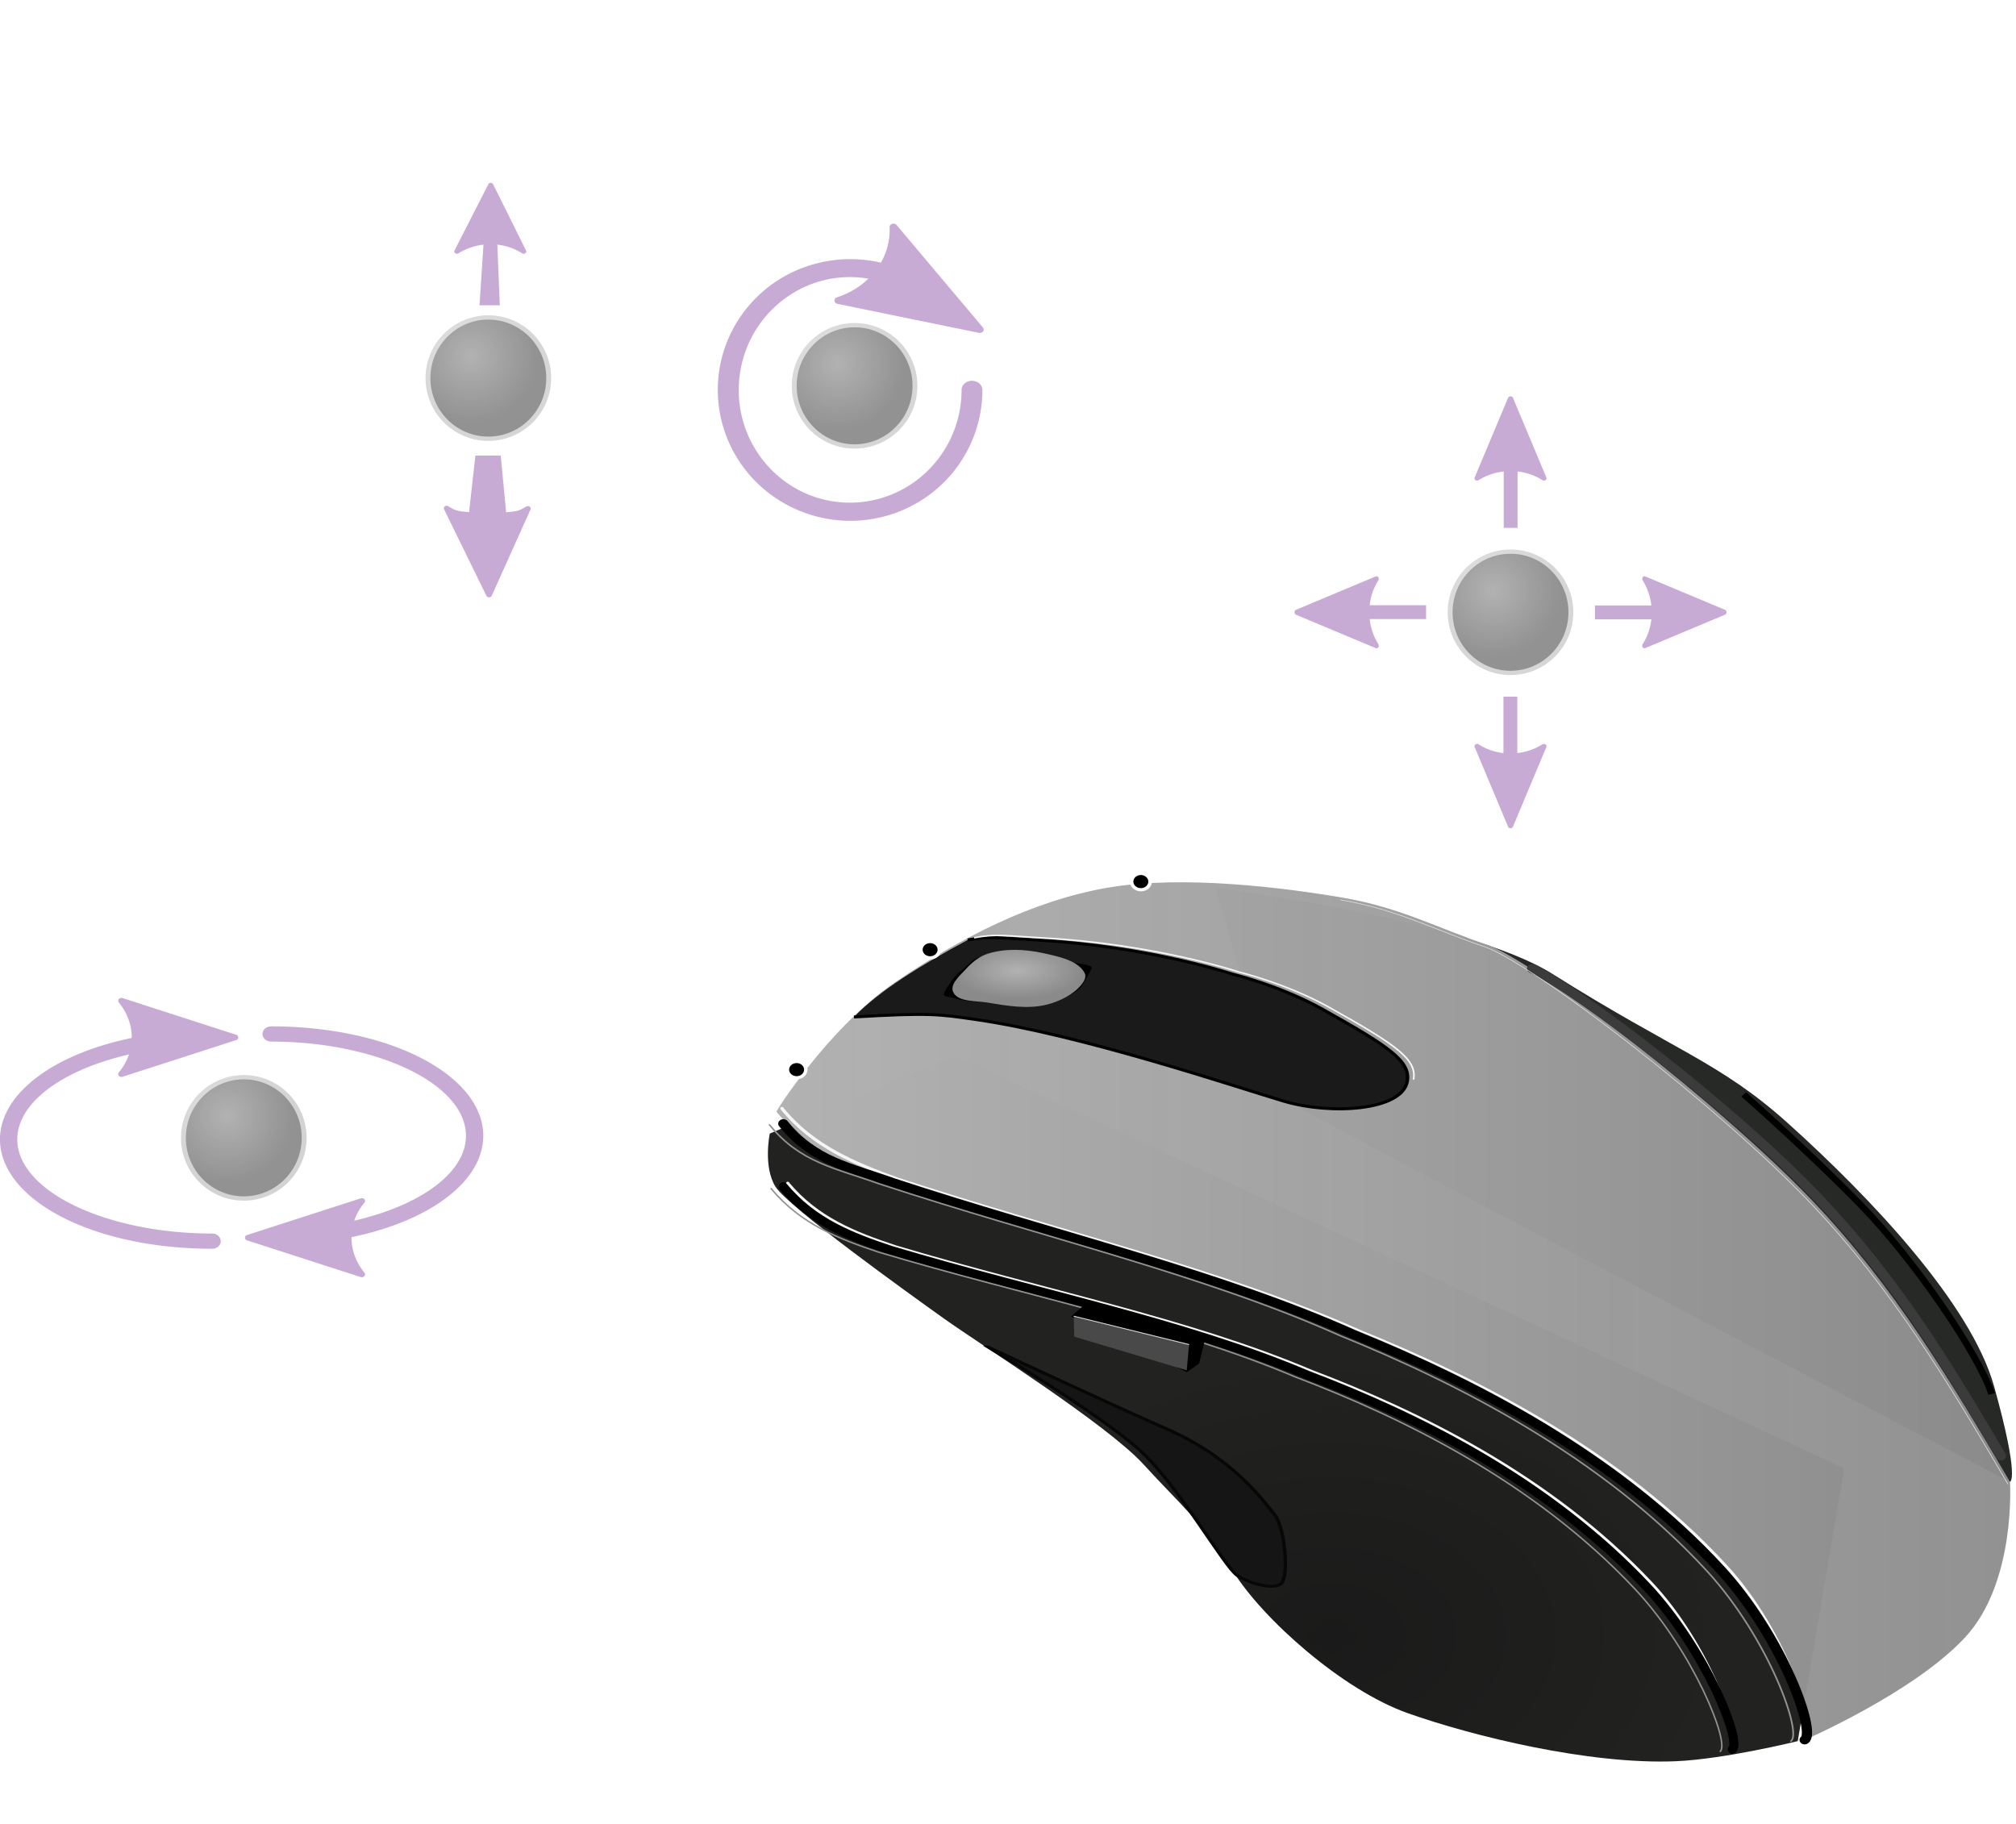<?xml version="1.0" encoding="UTF-8" standalone="no"?>
<!-- Created with Inkscape (http://www.inkscape.org/) -->

<svg
   width="1242.141"
   height="1123.817"
   id="svg2"
   version="1.1"
   inkscape:version="1.1.2 (0a00cf5339, 2022-02-04)"
   sodipodi:docname="controls.svg"
   xmlns:inkscape="http://www.inkscape.org/namespaces/inkscape"
   xmlns:sodipodi="http://sodipodi.sourceforge.net/DTD/sodipodi-0.dtd"
   xmlns:xlink="http://www.w3.org/1999/xlink"
   xmlns="http://www.w3.org/2000/svg"
   xmlns:svg="http://www.w3.org/2000/svg"
   xmlns:rdf="http://www.w3.org/1999/02/22-rdf-syntax-ns#"
   xmlns:cc="http://creativecommons.org/ns#"
   xmlns:dc="http://purl.org/dc/elements/1.1/">
  <defs
     id="defs4">
    <marker
       style="overflow:visible"
       id="marker67433"
       refX="0"
       refY="0"
       orient="auto"
       inkscape:stockid="Arrow1Mstart"
       inkscape:isstock="true">
      <path
         transform="matrix(0.4,0,0,0.4,4,0)"
         style="fill:context-stroke;fill-rule:evenodd;stroke:context-stroke;stroke-width:1pt"
         d="M 0,0 5,-5 -12.5,0 5,5 Z"
         id="path67431" />
    </marker>
    <marker
       style="overflow:visible"
       id="Arrow1Mstart"
       refX="0"
       refY="0"
       orient="auto"
       inkscape:stockid="Arrow1Mstart"
       inkscape:isstock="true">
      <path
         transform="matrix(0.4,0,0,0.4,4,0)"
         style="fill:context-stroke;fill-rule:evenodd;stroke:context-stroke;stroke-width:1pt"
         d="M 0,0 5,-5 -12.5,0 5,5 Z"
         id="path18609" />
    </marker>
    <marker
       style="overflow:visible"
       id="marker67415"
       refX="0"
       refY="0"
       orient="auto"
       inkscape:stockid="Arrow2Mend"
       inkscape:isstock="true">
      <path
         transform="scale(-0.6)"
         d="M 8.719,4.034 -2.207,0.016 8.719,-4.002 c -1.745,2.372 -1.735,5.617 -6e-7,8.035 z"
         style="fill:context-stroke;fill-rule:evenodd;stroke:context-stroke;stroke-width:0.625;stroke-linejoin:round"
         id="path67413" />
    </marker>
    <marker
       style="overflow:visible"
       id="DotS"
       refX="0"
       refY="0"
       orient="auto"
       inkscape:stockid="DotS"
       inkscape:isstock="true">
      <path
         transform="matrix(0.2,0,0,0.2,1.48,0.2)"
         style="fill:context-stroke;fill-rule:evenodd;stroke:context-stroke;stroke-width:1pt"
         d="m -2.5,-1 c 0,2.76 -2.24,5 -5,5 -2.76,0 -5,-2.24 -5,-5 0,-2.76 2.24,-5 5,-5 2.76,0 5,2.24 5,5 z"
         id="path18670" />
    </marker>
    <marker
       style="overflow:visible"
       id="Arrow2Send"
       refX="0"
       refY="0"
       orient="auto"
       inkscape:stockid="Arrow2Send"
       inkscape:isstock="true">
      <path
         transform="matrix(-0.3,0,0,-0.3,0.69,0)"
         d="M 8.719,4.034 -2.207,0.016 8.719,-4.002 c -1.745,2.372 -1.735,5.617 -6e-7,8.035 z"
         style="fill:context-stroke;fill-rule:evenodd;stroke:context-stroke;stroke-width:0.625;stroke-linejoin:round"
         id="path18636" />
    </marker>
    <marker
       style="overflow:visible"
       id="Arrow2Mend"
       refX="0"
       refY="0"
       orient="auto"
       inkscape:stockid="Arrow2Mend"
       inkscape:isstock="true">
      <path
         transform="scale(-0.6)"
         d="M 8.719,4.034 -2.207,0.016 8.719,-4.002 c -1.745,2.372 -1.735,5.617 -6e-7,8.035 z"
         style="fill:context-stroke;fill-rule:evenodd;stroke:context-stroke;stroke-width:0.625;stroke-linejoin:round"
         id="path18630" />
    </marker>
    <marker
       style="overflow:visible"
       id="Arrow1Mend"
       refX="0"
       refY="0"
       orient="auto"
       inkscape:stockid="Arrow1Mend"
       inkscape:isstock="true">
      <path
         transform="matrix(-0.4,0,0,-0.4,-4,0)"
         style="fill:context-stroke;fill-rule:evenodd;stroke:context-stroke;stroke-width:1pt"
         d="M 0,0 5,-5 -12.5,0 5,5 Z"
         id="path18612" />
    </marker>
    <radialGradient
       r="19.488"
       id="radialGradient4186"
       gradientUnits="userSpaceOnUse"
       gradientTransform="matrix(1,0,0,0.49,0,44.312)"
       cy="81.509"
       cx="581.134">
      <stop
         id="stop3039"
         stop-color="#b1b2b1"
         offset="0" />
      <stop
         id="stop3041"
         stop-opacity=".969"
         stop-color="#8d8e8d"
         offset="1" />
    </radialGradient>
    <radialGradient
       r="181.409"
       id="radialGradient4184"
       gradientUnits="userSpaceOnUse"
       gradientTransform="matrix(1.499,0.019,-0.017,1.296,-162.85,-72.842)"
       cy="212.4"
       cx="333.46">
      <stop
         id="stop3028"
         stop-color="#346bfb"
         offset="0" />
      <stop
         id="stop3030"
         stop-color="#2d54cc"
         offset=".18" />
      <stop
         id="stop3032"
         stop-color="#233fa2"
         offset=".397" />
      <stop
         id="stop3034"
         stop-color="#1e2156"
         offset=".8" />
      <stop
         id="stop3036"
         stop-color="#323642"
         offset="1" />
    </radialGradient>
    <radialGradient
       r="157.834"
       id="radialGradient4182"
       gradientUnits="userSpaceOnUse"
       gradientTransform="matrix(0.737,3.1217545e-4,-2.5192717e-4,0.595,57.679,109.482)"
       cy="333.368"
       cx="218.845">
      <stop
         id="stop3023"
         stop-color="#1a1a1a"
         offset="0" />
      <stop
         id="stop3025"
         stop-color="#222220"
         offset="1" />
    </radialGradient>
    <linearGradient
       y2="100.357"
       y1="85.186"
       x2="77.54"
       x1="90.526"
       id="linearGradient4180"
       gradientUnits="userSpaceOnUse">
      <stop
         id="stop3018"
         offset="0" />
      <stop
         id="stop3020"
         stop-color="#464646"
         offset="1" />
    </linearGradient>
    <filter
       id="filter4060"
       color-interpolation-filters="sRGB"
       x="0"
       y="0"
       width="1"
       height="1" />
    <filter
       id="filter4112"
       color-interpolation-filters="sRGB"
       x="-0.098"
       y="-0.043"
       width="1.196"
       height="1.087">
      <feGaussianBlur
         id="feGaussianBlur3014"
         stdDeviation="1.758" />
    </filter>
    <filter
       id="filter4034"
       color-interpolation-filters="sRGB"
       x="-0.016"
       y="-0.047"
       width="1.034"
       height="1.09">
      <feGaussianBlur
         id="feGaussianBlur3011"
         stdDeviation=".838" />
    </filter>
    <filter
       id="filter4030"
       color-interpolation-filters="sRGB"
       x="-0.004"
       y="-0.02"
       width="1.011"
       height="1.04">
      <feGaussianBlur
         id="feGaussianBlur3008"
         stdDeviation=".275" />
    </filter>
    <filter
       id="filter3983"
       color-interpolation-filters="sRGB"
       x="-0.012"
       y="-0.013"
       width="1.025"
       height="1.025">
      <feGaussianBlur
         id="feGaussianBlur3005"
         stdDeviation=".978" />
    </filter>
    <filter
       id="filter3966"
       color-interpolation-filters="sRGB"
       x="-0.048"
       y="-0.035"
       width="1.1"
       height="1.066">
      <feGaussianBlur
         id="feGaussianBlur3002"
         stdDeviation="1.162" />
    </filter>
    <filter
       id="filter3954"
       color-interpolation-filters="sRGB"
       x="-0.017"
       y="-0.07"
       width="1.033"
       height="1.14">
      <feGaussianBlur
         id="feGaussianBlur2999"
         stdDeviation=".217" />
    </filter>
    <filter
       id="filter3898"
       color-interpolation-filters="sRGB"
       x="-0.01"
       y="-0.015"
       width="1.02"
       height="1.029">
      <feGaussianBlur
         id="feGaussianBlur2996"
         stdDeviation=".64" />
    </filter>
    <filter
       id="filter3865"
       color-interpolation-filters="sRGB"
       x="-0.022"
       y="-0.031"
       width="1.044"
       height="1.063">
      <feGaussianBlur
         id="feGaussianBlur2993"
         stdDeviation="2.561" />
    </filter>
    <clipPath
       id="clipPath4116">
      <path
         id="path2990"
         d="m 108.325,-72.388 c -10.053,14.951 -10.974,33.732 -6.219,50.5 2.693,9.498 11.341,20.587 19.312,30.062 7.971,9.475 15.375,16.938 15.375,16.938 l 5.656,-5.656 c 0,0 -7.173,-7.246 -14.906,-16.438 -7.733,-9.192 -15.939,-20.709 -17.75,-27.094 -4.253,-14.997 -3.249,-31.297 5.188,-43.844 z"
         inkscape:connector-curvature="0" />
    </clipPath>
    <linearGradient
       inkscape:collect="always"
       xlink:href="#radialGradient4186"
       id="linearGradient3945"
       x1="55.933"
       y1="199.402"
       x2="417.752"
       y2="199.402"
       gradientUnits="userSpaceOnUse" />
    <radialGradient
       inkscape:collect="always"
       xlink:href="#radialGradient4186"
       id="radialGradient5411"
       gradientUnits="userSpaceOnUse"
       gradientTransform="matrix(1,0,0,0.49,0,44.312)"
       cx="581.134"
       cy="81.509"
       r="19.488" />
    <marker
       style="overflow:visible"
       id="DotS-9"
       refX="0"
       refY="0"
       orient="auto"
       inkscape:stockid="DotS"
       inkscape:isstock="true">
      <path
         transform="matrix(0.2,0,0,0.2,1.48,0.2)"
         style="fill:context-stroke;fill-rule:evenodd;stroke:context-stroke;stroke-width:1pt"
         d="m -2.5,-1 c 0,2.76 -2.24,5 -5,5 -2.76,0 -5,-2.24 -5,-5 0,-2.76 2.24,-5 5,-5 2.76,0 5,2.24 5,5 z"
         id="path18670-1" />
    </marker>
    <marker
       style="overflow:visible"
       id="DotS-9-7"
       refX="0"
       refY="0"
       orient="auto"
       inkscape:stockid="DotS"
       inkscape:isstock="true">
      <path
         transform="matrix(0.2,0,0,0.2,1.48,0.2)"
         style="fill:context-stroke;fill-rule:evenodd;stroke:context-stroke;stroke-width:1pt"
         d="m -2.5,-1 c 0,2.76 -2.24,5 -5,5 -2.76,0 -5,-2.24 -5,-5 0,-2.76 2.24,-5 5,-5 2.76,0 5,2.24 5,5 z"
         id="path18670-1-0" />
    </marker>
    <marker
       style="overflow:visible"
       id="marker67415-0"
       refX="0"
       refY="0"
       orient="auto"
       inkscape:stockid="Arrow2Mend"
       inkscape:isstock="true">
      <path
         transform="scale(-0.6)"
         d="M 8.719,4.034 -2.207,0.016 8.719,-4.002 c -1.745,2.372 -1.735,5.617 -6e-7,8.035 z"
         style="fill:context-stroke;fill-rule:evenodd;stroke:context-stroke;stroke-width:0.625;stroke-linejoin:round"
         id="path67413-6" />
    </marker>
    <radialGradient
       inkscape:collect="always"
       xlink:href="#radialGradient4186"
       id="radialGradient70011"
       cx="-369.932"
       cy="-74.584"
       fx="-369.932"
       fy="-74.584"
       r="35.209"
       gradientTransform="matrix(0.564,0,0,0.637,103.312,181.712)"
       gradientUnits="userSpaceOnUse" />
    <marker
       style="overflow:visible"
       id="marker67415-6"
       refX="0"
       refY="0"
       orient="auto"
       inkscape:stockid="Arrow2Mend"
       inkscape:isstock="true">
      <path
         transform="scale(-0.6)"
         d="M 8.719,4.034 -2.207,0.016 8.719,-4.002 c -1.745,2.372 -1.735,5.617 -6e-7,8.035 z"
         style="fill:context-stroke;fill-rule:evenodd;stroke:context-stroke;stroke-width:0.625;stroke-linejoin:round"
         id="path67413-1" />
    </marker>
    <marker
       style="overflow:visible"
       id="marker67415-0-8"
       refX="0"
       refY="0"
       orient="auto"
       inkscape:stockid="Arrow2Mend"
       inkscape:isstock="true">
      <path
         transform="scale(-0.6)"
         d="M 8.719,4.034 -2.207,0.016 8.719,-4.002 c -1.745,2.372 -1.735,5.617 -6e-7,8.035 z"
         style="fill:context-stroke;fill-rule:evenodd;stroke:context-stroke;stroke-width:0.625;stroke-linejoin:round"
         id="path67413-6-7" />
    </marker>
    <radialGradient
       inkscape:collect="always"
       xlink:href="#radialGradient4186-2"
       id="radialGradient70011-9"
       cx="-369.932"
       cy="-74.584"
       fx="-369.932"
       fy="-74.584"
       r="35.209"
       gradientTransform="matrix(0.564,0,0,0.637,474.791,5.994)"
       gradientUnits="userSpaceOnUse" />
    <radialGradient
       r="19.488"
       id="radialGradient4186-2"
       gradientUnits="userSpaceOnUse"
       gradientTransform="matrix(1,0,0,0.49,0,44.312)"
       cy="81.509"
       cx="581.134">
      <stop
         id="stop3039-0"
         stop-color="#b1b2b1"
         offset="0" />
      <stop
         id="stop3041-2"
         stop-opacity=".969"
         stop-color="#8d8e8d"
         offset="1" />
    </radialGradient>
    <marker
       style="overflow:visible"
       id="marker67415-2"
       refX="0"
       refY="0"
       orient="auto"
       inkscape:stockid="Arrow2Mend"
       inkscape:isstock="true">
      <path
         transform="scale(-0.6)"
         d="M 8.719,4.034 -2.207,0.016 8.719,-4.002 c -1.745,2.372 -1.735,5.617 -6e-7,8.035 z"
         style="fill:context-stroke;fill-rule:evenodd;stroke:context-stroke;stroke-width:0.625;stroke-linejoin:round"
         id="path67413-8" />
    </marker>
    <marker
       style="overflow:visible"
       id="marker67415-7"
       refX="0"
       refY="0"
       orient="auto"
       inkscape:stockid="Arrow2Mend"
       inkscape:isstock="true">
      <path
         transform="scale(-0.6)"
         d="M 8.719,4.034 -2.207,0.016 8.719,-4.002 c -1.745,2.372 -1.735,5.617 -6e-7,8.035 z"
         style="fill:context-stroke;fill-rule:evenodd;stroke:context-stroke;stroke-width:0.625;stroke-linejoin:round"
         id="path67413-3" />
    </marker>
    <marker
       style="overflow:visible"
       id="marker67415-1"
       refX="0"
       refY="0"
       orient="auto"
       inkscape:stockid="Arrow2Mend"
       inkscape:isstock="true">
      <path
         transform="scale(-0.6)"
         d="M 8.719,4.034 -2.207,0.016 8.719,-4.002 c -1.745,2.372 -1.735,5.617 -6e-7,8.035 z"
         style="fill:context-stroke;fill-rule:evenodd;stroke:context-stroke;stroke-width:0.625;stroke-linejoin:round"
         id="path67413-2" />
    </marker>
    <marker
       style="overflow:visible"
       id="marker67415-7-9"
       refX="0"
       refY="0"
       orient="auto"
       inkscape:stockid="Arrow2Mend"
       inkscape:isstock="true">
      <path
         transform="scale(-0.6)"
         d="M 8.719,4.034 -2.207,0.016 8.719,-4.002 c -1.745,2.372 -1.735,5.617 -6e-7,8.035 z"
         style="fill:context-stroke;fill-rule:evenodd;stroke:context-stroke;stroke-width:0.625;stroke-linejoin:round"
         id="path67413-3-3" />
    </marker>
    <radialGradient
       r="19.488"
       id="radialGradient4186-2-8"
       gradientUnits="userSpaceOnUse"
       gradientTransform="matrix(1,0,0,0.49,0,44.312)"
       cy="81.509"
       cx="581.134">
      <stop
         id="stop3039-0-4"
         stop-color="#b1b2b1"
         offset="0" />
      <stop
         id="stop3041-2-5"
         stop-opacity=".969"
         stop-color="#8d8e8d"
         offset="1" />
    </radialGradient>
    <marker
       style="overflow:visible"
       id="marker67415-03"
       refX="0"
       refY="0"
       orient="auto"
       inkscape:stockid="Arrow2Mend"
       inkscape:isstock="true">
      <path
         transform="scale(-0.6)"
         d="M 8.719,4.034 -2.207,0.016 8.719,-4.002 c -1.745,2.372 -1.735,5.617 -6e-7,8.035 z"
         style="fill:context-stroke;fill-rule:evenodd;stroke:context-stroke;stroke-width:0.625;stroke-linejoin:round"
         id="path67413-61" />
    </marker>
    <marker
       style="overflow:visible"
       id="marker67415-7-0"
       refX="0"
       refY="0"
       orient="auto"
       inkscape:stockid="Arrow2Mend"
       inkscape:isstock="true">
      <path
         transform="scale(-0.6)"
         d="M 8.719,4.034 -2.207,0.016 8.719,-4.002 c -1.745,2.372 -1.735,5.617 -6e-7,8.035 z"
         style="fill:context-stroke;fill-rule:evenodd;stroke:context-stroke;stroke-width:0.625;stroke-linejoin:round"
         id="path67413-3-6" />
    </marker>
    <marker
       style="overflow:visible"
       id="marker67415-1-3"
       refX="0"
       refY="0"
       orient="auto"
       inkscape:stockid="Arrow2Mend"
       inkscape:isstock="true">
      <path
         transform="scale(-0.6)"
         d="M 8.719,4.034 -2.207,0.016 8.719,-4.002 c -1.745,2.372 -1.735,5.617 -6e-7,8.035 z"
         style="fill:context-stroke;fill-rule:evenodd;stroke:context-stroke;stroke-width:0.625;stroke-linejoin:round"
         id="path67413-2-2" />
    </marker>
    <marker
       style="overflow:visible"
       id="marker67415-7-9-0"
       refX="0"
       refY="0"
       orient="auto"
       inkscape:stockid="Arrow2Mend"
       inkscape:isstock="true">
      <path
         transform="scale(-0.6)"
         d="M 8.719,4.034 -2.207,0.016 8.719,-4.002 c -1.745,2.372 -1.735,5.617 -6e-7,8.035 z"
         style="fill:context-stroke;fill-rule:evenodd;stroke:context-stroke;stroke-width:0.625;stroke-linejoin:round"
         id="path67413-3-3-6" />
    </marker>
    <radialGradient
       inkscape:collect="always"
       xlink:href="#radialGradient4186-2-5"
       id="radialGradient70011-9-74"
       cx="-369.932"
       cy="-74.584"
       fx="-369.932"
       fy="-74.584"
       r="35.209"
       gradientTransform="matrix(0.564,0,0,0.637,175.026,-72.294)"
       gradientUnits="userSpaceOnUse" />
    <radialGradient
       r="19.488"
       id="radialGradient4186-2-5"
       gradientUnits="userSpaceOnUse"
       gradientTransform="matrix(1,0,0,0.49,0,44.312)"
       cy="81.509"
       cx="581.134">
      <stop
         id="stop3039-0-2"
         stop-color="#b1b2b1"
         offset="0" />
      <stop
         id="stop3041-2-54"
         stop-opacity=".969"
         stop-color="#8d8e8d"
         offset="1" />
    </radialGradient>
    <radialGradient
       inkscape:collect="always"
       xlink:href="#radialGradient4186-2-5-4"
       id="radialGradient70011-9-74-4"
       cx="-369.932"
       cy="-74.584"
       fx="-369.932"
       fy="-74.584"
       r="35.209"
       gradientTransform="matrix(0.564,0,0,0.637,282.437,-69.719)"
       gradientUnits="userSpaceOnUse" />
    <radialGradient
       r="19.488"
       id="radialGradient4186-2-5-4"
       gradientUnits="userSpaceOnUse"
       gradientTransform="matrix(1,0,0,0.49,0,44.312)"
       cy="81.509"
       cx="581.134">
      <stop
         id="stop3039-0-2-3"
         stop-color="#b1b2b1"
         offset="0" />
      <stop
         id="stop3041-2-54-0"
         stop-opacity=".969"
         stop-color="#8d8e8d"
         offset="1" />
    </radialGradient>
  </defs>
  <sodipodi:namedview
     id="base"
     pagecolor="#000000"
     bordercolor="#666666"
     borderopacity="1.0"
     inkscape:pageopacity="0"
     inkscape:pageshadow="2"
     inkscape:zoom="0.49497475"
     inkscape:cx="208.09142"
     inkscape:cy="803.07127"
     inkscape:document-units="px"
     inkscape:current-layer="g3043"
     showgrid="false"
     fit-margin-top="0"
     fit-margin-left="0"
     fit-margin-right="0"
     fit-margin-bottom="0"
     inkscape:window-width="2490"
     inkscape:window-height="1376"
     inkscape:window-x="70"
     inkscape:window-y="27"
     inkscape:window-maximized="1"
     inkscape:pagecheckerboard="false"
     showguides="true"
     inkscape:guide-bbox="true" />
  <g
     inkscape:label="Layer 1"
     inkscape:groupmode="layer"
     id="layer1"
     transform="translate(471.379,269.396)">
    <g
       id="g3043"
       transform="matrix(2.101,0,0,1.843,-110.484,170.953)">
      <path
         id="path3053"
         d="m 108.281,113.904 -54.308,26.148 c 0,0 -2.011,11.063 1.676,17.767 3.688,6.705 38.887,35.535 49.615,44.251 10.727,8.716 47.603,35.2 58.331,48.609 10.728,13.409 17.432,19.444 26.148,35.535 8.716,16.091 32.183,39.893 51.291,47.603 19.108,7.71 53.126,17.236 78.445,16.091 14.416,-0.652 35.954,-6.736 35.954,-6.736 l 13.661,-91.153 z"
         inkscape:connector-curvature="0"
         style="fill:url(#radialGradient4182)" />
      <path
         id="path3055"
         d="m 184.714,57.908 c 0.33,0.011 73.423,10.544 98.894,28.842 35.569,25.551 48.971,29.412 68.723,49.615 24.941,25.51 53.999,60.907 60.677,88.167 7.684,31.365 4.667,31.953 4.667,31.953 0,0 -215.865,-128.501 -215.865,-129.842 0,-1.341 -17.265,-68.902 -17.265,-68.902"
         inkscape:connector-curvature="0"
         style="fill:#272926" />
      <path
         id="path3057"
         d="m 55.943,132.746 c -0.452,0.283 15.267,-28.071 34.609,-43.142 19.342,-15.072 40.581,-27.464 62.58,-31.764 22,-4.301 51.677,0.011 68.744,3.319 17.066,3.308 28.456,10.448 42.194,15.645 13.738,5.197 68.279,52.923 95.767,85.811 23.57,28.2 40.141,59.417 57.839,93.87 0,0 1.896,33.661 -13.275,52.15 -15.171,18.49 -46.935,34.135 -46.935,34.135 3.468,-2.534 -6.547,-34.424 -24.653,-56.891 C 301.782,247.372 259.494,223.051 225.194,207.179 185.453,186.927 137.923,174.387 90.078,156.451 77.359,151.229 64.933,145.424 55.943,132.746 Z"
         inkscape:connector-curvature="0"
         style="fill:url(#linearGradient3945);fill-opacity:1" />
      <g
         id="g3059"
         transform="translate(-330.496,-227.88)">
        <path
           id="path3061"
           d="m 608.021,312.808 c 13.738,7.376 59.543,47.375 83.698,76.424 21.711,26.109 36.118,52.042 53.817,86.495"
           inkscape:connector-curvature="0"
           style="fill:none;stroke:#3b3b3b;stroke-width:3;stroke-linecap:round;stroke-linejoin:round" />
        <path
           id="path3063"
           d="m 551.758,289.777 c 17.066,3.308 28.456,10.448 42.194,15.645 13.738,5.197 68.279,52.923 95.767,85.811 23.57,28.2 40.141,59.417 57.839,93.87"
           inkscape:connector-curvature="0"
           style="fill:none;stroke:#e3e3e3;stroke-width:0.2;filter:url(#filter3983)" />
      </g>
      <g
         id="g3065"
         transform="translate(-450.364,1.87)">
        <path
           id="path3067"
           d="m 562.395,73.451 c 6.305,-1.433 9.82,-0.607 20.266,0.034 32.706,2.006 57.365,11.378 57.365,11.378 0,0 14.012,3.855 26.549,11.852 19.536,12.462 25.837,17.412 24.677,24.15 -1.654,9.61 -22.216,11.209 -36.223,6.47 -13.636,-4.614 -59.324,-22.222 -90.384,-27.301 -10.675,-1.746 -13.227,-2.326 -35.619,-0.833 7.483,-8.843 19.667,-17.351 33.369,-25.75 z"
           inkscape:connector-curvature="0"
           style="fill:#1a1a1a" />
        <path
           id="path3069"
           d="m 562.395,73.451 c 6.305,-1.433 9.82,-0.607 20.266,0.034 32.706,2.006 57.365,11.378 57.365,11.378 0,0 14.012,3.855 26.549,11.852 19.536,12.462 25.837,17.412 24.677,24.15 -1.654,9.61 -22.216,11.209 -36.223,6.47 -13.636,-4.614 -59.324,-22.222 -90.384,-27.301 -10.675,-1.746 -13.227,-2.326 -35.619,-0.833"
           inkscape:connector-curvature="0"
           style="fill:none;stroke:#000000;filter:url(#filter4030)" />
        <path
           id="path3071"
           d="m 564.25,72.738 c 6.305,-1.433 9.82,-0.607 20.266,0.034 32.706,2.006 57.365,11.378 57.365,11.378 0,0 14.012,3.855 26.549,11.852 19.536,12.462 25.837,17.412 24.677,24.15"
           inkscape:connector-curvature="0"
           style="fill:none;stroke:#f7f7f7;stroke-width:0.5;filter:url(#filter4034)" />
      </g>
      <g
         id="g3073"
         transform="translate(-454.578,1.341)">
        <path
           id="path3075"
           d="m 573.712,95.056 c 0,0 -8.297,-0.533 -10.43,-1.422 -2.133,-0.889 -4.622,-0.237 -3.319,-2.667 1.304,-2.43 3.022,-5.393 4.741,-6.756 1.719,-1.363 2.963,-3.615 4.8,-4.267 1.837,-0.652 27.142,1.482 29.157,1.837 2.015,0.356 4.859,0.652 4.208,1.956 -0.652,1.304 -2.548,5.63 -3.615,6.637 -1.067,1.007 -5.274,4.148 -8.06,4.622 -2.785,0.474 -17.482,0.059 -17.482,0.059 z"
           inkscape:connector-curvature="0"
           style="filter:url(#filter4060)" />
        <path
           id="path3077"
           d="m 566.044,83.733 c -1.775,2.228 -4.788,5.083 -3.688,7.71 1.392,3.325 6.682,2.856 10.225,3.52 5.606,1.051 11.604,2.206 17.097,0.67 4,-1.118 8.03,-3.456 10.392,-6.872 0.717,-1.037 1.356,-2.538 0.838,-3.688 -1.909,-4.241 -7.725,-5.575 -12.236,-6.705 -5.203,-1.303 -11.036,-1.626 -16.091,0.168 -2.623,0.931 -4.803,3.019 -6.537,5.196 z"
           inkscape:connector-curvature="0"
           style="fill:url(#radialGradient5411)" />
      </g>
      <path
         id="path3079"
         d="m 357.466,342.769 c 3.468,-2.534 -4.961,-35.535 -23.067,-58.003 C 303.367,246.261 261.079,221.94 226.78,206.067 187.039,185.816 139.509,173.275 91.663,155.339 78.945,150.118 66.519,144.312 57.529,131.635"
         inkscape:connector-curvature="0"
         style="fill:none;stroke:#f6f6f6;stroke-linecap:round;stroke-linejoin:round;filter:url(#filter3865)" />
      <path
         id="path3081"
         d="m 357.466,342.769 c 3.468,-2.534 -6.547,-34.424 -24.653,-56.891 C 301.782,247.372 259.494,223.051 225.194,207.179 185.453,186.927 137.923,174.387 90.078,156.451 77.359,151.229 66.933,149.424 57.943,136.746"
         inkscape:connector-curvature="0"
         style="fill:none;stroke:#000000;stroke-width:3;stroke-linecap:round;stroke-linejoin:round;filter:url(#filter3898)" />
      <path
         id="path3083"
         d="m 353.432,343.173 c 3.468,-2.534 -6.547,-34.424 -24.653,-56.891 C 297.747,247.776 255.459,223.455 221.16,207.582 181.419,187.331 133.889,174.79 86.043,156.854 73.325,151.633 62.899,149.827 53.909,137.15"
         inkscape:connector-curvature="0"
         style="fill:none;stroke:#929292;stroke-width:0.5;stroke-linecap:round;stroke-linejoin:round;filter:url(#filter3898)" />
      <g
         id="g3085"
         transform="matrix(0.882,-0.06,0.059,0.982,25.484,23.526)">
        <path
           id="path3087"
           d="m 329.021,348.459 c 3.468,-2.534 -4.961,-35.535 -23.067,-58.003 C 274.922,251.95 232.634,227.629 198.334,211.756 158.593,191.505 111.063,178.965 63.218,161.029 50.499,155.807 38.073,150.001 29.083,137.324"
           inkscape:connector-curvature="0"
           style="fill:none;stroke:#f6f6f6;stroke-linecap:round;stroke-linejoin:round;filter:url(#filter3865)" />
        <path
           id="path3089"
           d="m 329.021,348.459 c 3.468,-2.534 -6.547,-34.424 -24.653,-56.891 C 273.336,253.061 231.048,228.74 196.749,212.868 157.008,192.616 109.478,180.076 61.632,162.14 48.914,156.919 36.488,151.113 27.497,138.435"
           inkscape:connector-curvature="0"
           style="fill:none;stroke:#000000;stroke-width:3;stroke-linecap:round;stroke-linejoin:round;filter:url(#filter3898)" />
        <path
           id="path3091"
           d="m 324.987,348.862 c 3.468,-2.534 -6.547,-34.424 -24.653,-56.891 C 269.302,253.465 227.014,229.144 192.714,213.272 152.974,193.02 105.444,180.48 57.598,162.544 44.88,157.322 32.453,151.517 23.463,138.839"
           inkscape:connector-curvature="0"
           style="fill:none;stroke:#929292;stroke-width:0.5;stroke-linecap:round;stroke-linejoin:round;filter:url(#filter3898)" />
      </g>
      <path
         id="path3093"
         d="m 118.049,211.446 c 0,0 33.187,22.756 44.565,34.609 11.378,11.852 24.653,38.876 28.446,41.72 3.793,2.845 10.43,4.741 12.801,2.845 2.37,-1.896 1.422,-18.49 -1.896,-23.231 -3.319,-4.741 -12.326,-18.964 -31.29,-28.446 -18.964,-9.482 -52.624,-27.497 -52.624,-27.497 z"
         inkscape:connector-curvature="0"
         style="fill:#151515;stroke:#070707" />
      <path
         id="path3095"
         d="m 146.606,197.642 -3.484,3.463 33.123,18.104 3.191,-2.562 1.545,-7.157 z"
         inkscape:connector-curvature="0"
         style="stroke:#000000" />
      <path
         id="path3097"
         d="m 143.122,201.106 0.13,6.836 32.993,11.268 0.693,-8.612 z"
         inkscape:connector-curvature="0"
         style="fill:#494949" />
      <path
         id="path3099"
         d="m 143.122,201.106 33.816,9.493"
         inkscape:connector-curvature="0"
         style="fill:none;stroke:#d9d9d9;stroke-width:0.3;filter:url(#filter3954)" />
      <path
         id="path3101"
         d="m 339.593,126.966 c 0,0 18.941,18.929 34.529,37.2 15.453,18.112 34.171,49.211 38.194,62.956"
         inkscape:connector-curvature="0"
         style="fill:none;stroke:#000000;stroke-width:2;filter:url(#filter3966)" />
      <g
         aria-label="Orbit"
         transform="scale(0.937,1.068)"
         id="text2620"
         style="font-size:48.785px;font-family:montserrat;-inkscape-font-specification:montserrat;stroke-width:1.514">
        <path
           d="m -133.937,41.741 q 0,5.804 -2.2,9.875 -2.183,4.071 -5.96,6.219 -3.759,2.131 -8.454,2.131 -4.73,0 -8.489,-2.148 -3.759,-2.148 -5.942,-6.219 -2.183,-4.071 -2.183,-9.858 0,-5.804 2.183,-9.875 2.183,-4.071 5.942,-6.202 3.759,-2.148 8.489,-2.148 4.695,0 8.454,2.148 3.777,2.131 5.96,6.202 2.2,4.071 2.2,9.875 z m -7.605,0 q 0,-3.759 -1.126,-6.341 -1.109,-2.581 -3.136,-3.915 -2.027,-1.334 -4.747,-1.334 -2.72,0 -4.747,1.334 -2.027,1.334 -3.153,3.915 -1.109,2.581 -1.109,6.341 0,3.759 1.109,6.341 1.126,2.581 3.153,3.915 2.027,1.334 4.747,1.334 2.72,0 4.747,-1.334 2.027,-1.334 3.136,-3.915 1.126,-2.581 1.126,-6.341 z"
           style="-inkscape-font-specification:'Inter Bold';fill:#ffffff"
           id="path100574" />
        <path
           d="M -128.531,59.481 V 32.871 h 7.155 v 4.643 h 0.277 q 0.728,-2.477 2.443,-3.742 1.715,-1.282 3.95,-1.282 0.554,0 1.195,0.069 0.641,0.069 1.126,0.191 v 6.549 q -0.52,-0.156 -1.438,-0.277 -0.918,-0.121 -1.68,-0.121 -1.628,0 -2.91,0.71 -1.265,0.693 -2.01,1.94 -0.728,1.247 -0.728,2.876 v 15.055 z"
           style="-inkscape-font-specification:'Inter Bold';fill:#ffffff"
           id="path100576" />
        <path
           d="M -108.453,59.481 V 24 h 7.38 v 13.34 h 0.225 q 0.485,-1.074 1.403,-2.183 0.936,-1.126 2.425,-1.871 1.507,-0.762 3.742,-0.762 2.91,0 5.371,1.525 2.46,1.507 3.933,4.556 1.473,3.032 1.473,7.605 0,4.452 -1.438,7.519 -1.421,3.049 -3.881,4.626 -2.443,1.559 -5.474,1.559 -2.148,0 -3.655,-0.71 -1.49,-0.71 -2.443,-1.784 -0.953,-1.091 -1.455,-2.2 h -0.329 v 4.262 z m 7.224,-13.305 q 0,2.373 0.658,4.141 0.658,1.767 1.906,2.755 1.247,0.97 3.032,0.97 1.802,0 3.049,-0.987 1.247,-1.005 1.888,-2.772 0.658,-1.784 0.658,-4.106 0,-2.304 -0.641,-4.054 -0.641,-1.75 -1.888,-2.737 -1.247,-0.987 -3.066,-0.987 -1.802,0 -3.049,0.953 -1.23,0.953 -1.888,2.703 -0.658,1.75 -0.658,4.123 z"
           style="-inkscape-font-specification:'Inter Bold';fill:#ffffff"
           id="path100578" />
        <path
           d="M -77.598,59.481 V 32.871 h 7.38 v 26.61 z m 3.707,-30.04 q -1.646,0 -2.824,-1.091 -1.161,-1.109 -1.161,-2.651 0,-1.525 1.161,-2.616 1.178,-1.109 2.824,-1.109 1.646,0 2.807,1.109 1.178,1.091 1.178,2.616 0,1.542 -1.178,2.651 -1.161,1.091 -2.807,1.091 z"
           style="-inkscape-font-specification:'Inter Bold';fill:#ffffff"
           id="path100580" />
        <path
           d="m -50.174,32.871 v 5.544 h -16.025 v -5.544 z m -12.387,-6.375 h 7.38 v 24.808 q 0,1.022 0.312,1.594 0.312,0.554 0.866,0.78 0.572,0.225 1.317,0.225 0.52,0 1.039,-0.087 0.52,-0.104 0.797,-0.156 l 1.161,5.492 q -0.554,0.173 -1.559,0.398 -1.005,0.243 -2.443,0.295 -2.668,0.104 -4.678,-0.71 -1.992,-0.814 -3.101,-2.529 -1.109,-1.715 -1.091,-4.331 z"
           style="-inkscape-font-specification:'Inter Bold';fill:#ffffff"
           id="path100582" />
      </g>
      <g
         aria-label="Strafe"
         transform="scale(0.937,1.068)"
         id="text2620-6"
         style="font-size:48.785px;font-family:montserrat;-inkscape-font-specification:montserrat;stroke-width:1.514">
        <path
           d="m 235.678,-137.404 q -0.208,-2.096 -1.784,-3.257 -1.577,-1.161 -4.279,-1.161 -1.836,0 -3.101,0.52 -1.265,0.502 -1.94,1.403 -0.658,0.901 -0.658,2.044 -0.035,0.953 0.398,1.663 0.45,0.71 1.23,1.23 0.78,0.502 1.802,0.884 1.022,0.364 2.183,0.624 l 3.188,0.762 q 2.321,0.52 4.262,1.386 1.94,0.866 3.361,2.131 1.421,1.265 2.2,2.98 0.797,1.715 0.814,3.933 -0.017,3.257 -1.663,5.648 -1.628,2.373 -4.712,3.69 -3.066,1.299 -7.397,1.299 -4.296,0 -7.484,-1.317 -3.17,-1.317 -4.955,-3.898 -1.767,-2.599 -1.854,-6.427 h 7.259 q 0.121,1.784 1.022,2.98 0.918,1.178 2.443,1.784 1.542,0.589 3.482,0.589 1.906,0 3.309,-0.554 1.421,-0.554 2.2,-1.542 0.78,-0.987 0.78,-2.269 0,-1.195 -0.71,-2.01 -0.693,-0.814 -2.044,-1.386 -1.334,-0.572 -3.274,-1.039 l -3.863,-0.97 q -4.487,-1.091 -7.086,-3.413 -2.599,-2.321 -2.581,-6.254 -0.017,-3.222 1.715,-5.63 1.75,-2.408 4.799,-3.759 3.049,-1.351 6.93,-1.351 3.95,0 6.895,1.351 2.962,1.351 4.608,3.759 1.646,2.408 1.698,5.578 z"
           style="-inkscape-font-specification:'Inter Bold';fill:#ffffff"
           id="path100549" />
        <path
           d="m 262.392,-138.737 v 5.544 h -16.025 v -5.544 z m -12.387,-6.375 h 7.38 v 24.808 q 0,1.022 0.312,1.594 0.312,0.554 0.866,0.78 0.572,0.225 1.317,0.225 0.52,0 1.039,-0.087 0.52,-0.104 0.797,-0.156 l 1.161,5.492 q -0.554,0.173 -1.559,0.398 -1.005,0.243 -2.443,0.295 -2.668,0.104 -4.678,-0.71 -1.992,-0.814 -3.101,-2.529 -1.109,-1.715 -1.091,-4.331 z"
           style="-inkscape-font-specification:'Inter Bold';fill:#ffffff"
           id="path100551" />
        <path
           d="m 267.191,-112.127 v -26.61 h 7.155 v 4.643 h 0.277 q 0.728,-2.477 2.443,-3.742 1.715,-1.282 3.95,-1.282 0.554,0 1.195,0.069 0.641,0.069 1.126,0.191 v 6.549 q -0.52,-0.156 -1.438,-0.277 -0.918,-0.121 -1.68,-0.121 -1.628,0 -2.91,0.71 -1.265,0.693 -2.01,1.94 -0.728,1.247 -0.728,2.876 v 15.055 z"
           style="-inkscape-font-specification:'Inter Bold';fill:#ffffff"
           id="path100553" />
        <path
           d="m 293.974,-111.625 q -2.547,0 -4.539,-0.884 -1.992,-0.901 -3.153,-2.651 -1.143,-1.767 -1.143,-4.4 0,-2.218 0.814,-3.725 0.814,-1.507 2.218,-2.425 1.403,-0.918 3.188,-1.386 1.802,-0.468 3.777,-0.658 2.321,-0.243 3.742,-0.45 1.421,-0.225 2.062,-0.658 0.641,-0.433 0.641,-1.282 v -0.104 q 0,-1.646 -1.039,-2.547 -1.022,-0.901 -2.91,-0.901 -1.992,0 -3.17,0.884 -1.178,0.866 -1.559,2.183 l -6.826,-0.554 q 0.52,-2.425 2.044,-4.192 1.525,-1.784 3.933,-2.737 2.425,-0.97 5.613,-0.97 2.218,0 4.244,0.52 2.044,0.52 3.621,1.611 1.594,1.091 2.512,2.807 0.918,1.698 0.918,4.071 v 17.948 h -6.999 v -3.69 h -0.208 q -0.641,1.247 -1.715,2.2 -1.074,0.936 -2.581,1.473 -1.507,0.52 -3.482,0.52 z m 2.114,-5.093 q 1.628,0 2.876,-0.641 1.247,-0.658 1.958,-1.767 0.71,-1.109 0.71,-2.512 v -2.824 q -0.346,0.225 -0.953,0.416 -0.589,0.173 -1.334,0.329 -0.745,0.139 -1.49,0.26 -0.745,0.104 -1.351,0.191 -1.299,0.191 -2.269,0.606 -0.97,0.416 -1.507,1.126 -0.537,0.693 -0.537,1.732 0,1.507 1.091,2.304 1.109,0.78 2.807,0.78 z"
           style="-inkscape-font-specification:'Inter Bold';fill:#ffffff"
           id="path100555" />
        <path
           d="m 329.004,-138.737 v 5.544 h -16.423 v -5.544 z m -12.664,26.61 v -28.533 q 0,-2.893 1.126,-4.799 1.143,-1.906 3.118,-2.859 1.975,-0.953 4.487,-0.953 1.698,0 3.101,0.26 1.421,0.26 2.114,0.468 l -1.317,5.544 q -0.433,-0.139 -1.074,-0.26 -0.624,-0.121 -1.282,-0.121 -1.628,0 -2.269,0.762 -0.641,0.745 -0.641,2.096 v 28.395 z"
           style="-inkscape-font-specification:'Inter Bold';fill:#ffffff"
           id="path100557" />
        <path
           d="m 344.7,-111.608 q -4.106,0 -7.068,-1.663 -2.945,-1.68 -4.539,-4.747 -1.594,-3.084 -1.594,-7.294 0,-4.106 1.594,-7.207 1.594,-3.101 4.487,-4.833 2.91,-1.732 6.826,-1.732 2.633,0 4.903,0.849 2.287,0.832 3.985,2.512 1.715,1.68 2.668,4.227 0.953,2.529 0.953,5.925 v 2.027 h -22.47 v -4.574 h 15.523 q 0,-1.594 -0.693,-2.824 -0.693,-1.23 -1.923,-1.923 -1.213,-0.71 -2.824,-0.71 -1.68,0 -2.98,0.78 -1.282,0.762 -2.01,2.062 -0.728,1.282 -0.745,2.859 v 4.348 q 0,1.975 0.728,3.413 0.745,1.438 2.096,2.218 1.351,0.78 3.205,0.78 1.23,0 2.252,-0.346 1.022,-0.346 1.75,-1.039 0.728,-0.693 1.109,-1.698 l 6.826,0.45 q -0.52,2.46 -2.131,4.296 -1.594,1.819 -4.123,2.841 -2.512,1.005 -5.804,1.005 z"
           style="-inkscape-font-specification:'Inter Bold';fill:#ffffff"
           id="path100559" />
      </g>
      <g
         aria-label="Dolly/Roll"
         transform="scale(0.937,1.068)"
         id="text2620-6-3"
         style="font-size:48.785px;font-family:montserrat;-inkscape-font-specification:montserrat;stroke-width:1.514">
        <path
           d="m -60.287,-186.633 h -12.577 v -35.48 h 12.681 q 5.353,0 9.217,2.131 3.863,2.114 5.942,6.081 2.096,3.967 2.096,9.494 0,5.544 -2.096,9.528 -2.079,3.985 -5.977,6.115 -3.881,2.131 -9.286,2.131 z m -5.076,-6.427 h 4.764 q 3.326,0 5.596,-1.178 2.287,-1.195 3.43,-3.69 1.161,-2.512 1.161,-6.479 0,-3.933 -1.161,-6.427 -1.143,-2.495 -3.413,-3.673 -2.269,-1.178 -5.596,-1.178 h -4.782 z"
           style="-inkscape-font-specification:'Inter Bold';fill:#ffffff"
           id="path100508" />
        <path
           d="m -25.499,-186.114 q -4.037,0 -6.982,-1.715 -2.928,-1.732 -4.522,-4.816 -1.594,-3.101 -1.594,-7.19 0,-4.123 1.594,-7.207 1.594,-3.101 4.522,-4.816 2.945,-1.732 6.982,-1.732 4.037,0 6.964,1.732 2.945,1.715 4.539,4.816 1.594,3.084 1.594,7.207 0,4.089 -1.594,7.19 -1.594,3.084 -4.539,4.816 -2.928,1.715 -6.964,1.715 z m 0.035,-5.717 q 1.836,0 3.066,-1.039 1.23,-1.057 1.854,-2.876 0.641,-1.819 0.641,-4.141 0,-2.321 -0.641,-4.141 -0.624,-1.819 -1.854,-2.876 -1.23,-1.057 -3.066,-1.057 -1.854,0 -3.118,1.057 -1.247,1.057 -1.888,2.876 -0.624,1.819 -0.624,4.141 0,2.321 0.624,4.141 0.641,1.819 1.888,2.876 1.265,1.039 3.118,1.039 z"
           style="-inkscape-font-specification:'Inter Bold';fill:#ffffff"
           id="path100510" />
        <path
           d="m -0.206,-222.114 v 35.48 H -7.586 v -35.48 z"
           style="-inkscape-font-specification:'Inter Bold';fill:#ffffff"
           id="path100512" />
        <path
           d="m 13.065,-222.114 v 35.48 H 5.684 v -35.48 z"
           style="-inkscape-font-specification:'Inter Bold';fill:#ffffff"
           id="path100514" />
        <path
           d="m 23.511,-176.655 q -1.403,0 -2.633,-0.225 -1.213,-0.208 -2.01,-0.537 l 1.663,-5.509 q 1.299,0.398 2.339,0.433 1.057,0.035 1.819,-0.485 0.78,-0.52 1.265,-1.767 l 0.433,-1.126 -9.546,-27.372 h 7.761 l 5.509,19.542 h 0.277 l 5.561,-19.542 h 7.813 l -10.343,29.486 q -0.745,2.148 -2.027,3.742 -1.265,1.611 -3.205,2.477 -1.94,0.884 -4.678,0.884 z"
           style="-inkscape-font-specification:'Inter Bold';fill:#ffffff"
           id="path100516" />
        <path
           d="m 60.221,-223.777 -11.434,42.479 h -6.358 l 11.434,-42.479 z"
           style="-inkscape-font-specification:'Inter Bold';fill:#ffffff"
           id="path100518" />
        <path
           d="m 63.928,-186.633 v -35.48 h 13.998 q 4.019,0 6.86,1.438 2.859,1.421 4.348,4.037 1.507,2.599 1.507,6.115 0,3.534 -1.525,6.081 -1.525,2.529 -4.418,3.881 -2.876,1.351 -6.964,1.351 h -9.372 v -6.029 h 8.16 q 2.148,0 3.569,-0.589 1.421,-0.589 2.114,-1.767 0.71,-1.178 0.71,-2.928 0,-1.767 -0.71,-2.98 -0.693,-1.213 -2.131,-1.836 -1.421,-0.641 -3.586,-0.641 h -5.059 v 29.347 z m 19.161,-16.146 8.818,16.146 h -8.281 l -8.628,-16.146 z"
           style="-inkscape-font-specification:'Inter Bold';fill:#ffffff"
           id="path100520" />
        <path
           d="m 107.378,-186.114 q -4.037,0 -6.982,-1.715 -2.928,-1.732 -4.522,-4.816 -1.594,-3.101 -1.594,-7.19 0,-4.123 1.594,-7.207 1.594,-3.101 4.522,-4.816 2.945,-1.732 6.982,-1.732 4.037,0 6.964,1.732 2.945,1.715 4.539,4.816 1.594,3.084 1.594,7.207 0,4.089 -1.594,7.19 -1.594,3.084 -4.539,4.816 -2.928,1.715 -6.964,1.715 z m 0.035,-5.717 q 1.836,0 3.066,-1.039 1.23,-1.057 1.854,-2.876 0.641,-1.819 0.641,-4.141 0,-2.321 -0.641,-4.141 -0.624,-1.819 -1.854,-2.876 -1.23,-1.057 -3.066,-1.057 -1.854,0 -3.118,1.057 -1.247,1.057 -1.888,2.876 -0.624,1.819 -0.624,4.141 0,2.321 0.624,4.141 0.641,1.819 1.888,2.876 1.265,1.039 3.118,1.039 z"
           style="-inkscape-font-specification:'Inter Bold';fill:#ffffff"
           id="path100522" />
        <path
           d="m 132.671,-222.114 v 35.48 h -7.38 v -35.48 z"
           style="-inkscape-font-specification:'Inter Bold';fill:#ffffff"
           id="path100524" />
        <path
           d="m 145.942,-222.114 v 35.48 h -7.38 v -35.48 z"
           style="-inkscape-font-specification:'Inter Bold';fill:#ffffff"
           id="path100526" />
      </g>
      <path
         style="fill:none;stroke:#ffffff;stroke-width:6.454;stroke-linecap:round;stroke-linejoin:miter;stroke-miterlimit:4;stroke-dasharray:none;stroke-opacity:1;marker-start:url(#DotS)"
         d="m 61.804,118.686 c -30.726,0.689 -72.777,-9.916 -92.239,-31.987"
         id="path18464"
         sodipodi:nodetypes="cc" />
      <path
         style="fill:none;stroke:#ffffff;stroke-width:6.454;stroke-linecap:round;stroke-linejoin:miter;stroke-miterlimit:4;stroke-dasharray:none;stroke-opacity:1;marker-start:url(#DotS)"
         d="M 100.983,78.616 C 59.114,45.813 39.899,-8.808 24.324,-46.402"
         id="path18464-2"
         sodipodi:nodetypes="cc" />
      <path
         style="fill:none;stroke:#ffffff;stroke-width:6.454;stroke-linecap:round;stroke-linejoin:miter;stroke-miterlimit:4;stroke-dasharray:none;stroke-opacity:1;marker-start:url(#DotS)"
         d="m 162.812,55.839 c 2.324,-28.421 16.497,-53.548 31.119,-67.768"
         id="path18464-2-9"
         sodipodi:nodetypes="cc" />
      <g
         id="g92935">
        <g
           id="path92937" />
      </g>
      <path
         id="path93398"
         style="color:#000000;fill:#c7abd5;fill-opacity:1;stroke-width:1.968;stroke-linecap:round;-inkscape-stroke:none"
         transform="matrix(0.476,0,0,0.543,37.939,-6.75)"
         d="m -273.51,204.352 a 5.338,4.684 0 0 0 -5.338,4.684 5.338,4.684 0 0 0 5.338,4.684 c 43.7,0 83.976,11.946 104.807,29.986 10.415,9.02 15.201,18.599 15.201,28.002 0,9.403 -4.786,18.986 -15.201,28.006 -12.236,10.597 -31.199,19.074 -53.607,24.279 1.321,-3.905 3.4,-7.651 6.258,-11.059 a 2.002,1.757 0 0 0 -2.301,-2.689 l -69.984,22.58 a 2.002,1.757 0 0 0 0,3.295 l 69.984,22.584 a 2.002,1.757 0 0 0 2.314,-2.676 c -5.366,-6.561 -8.032,-14.245 -7.984,-21.883 25.695,-5.328 47.872,-14.826 62.816,-27.768 11.975,-10.371 18.381,-22.432 18.381,-34.67 0,-12.238 -6.405,-24.299 -18.381,-34.67 -23.951,-20.742 -66.439,-32.686 -112.303,-32.686 z m -92.266,-17.525 a 2.002,1.757 0 0 0 -1.605,2.777 c 5.361,6.554 8.026,14.232 7.984,21.863 -25.701,5.327 -47.869,14.842 -62.816,27.787 -11.975,10.371 -18.381,22.432 -18.381,34.67 0,12.238 6.405,24.301 18.381,34.672 23.951,20.742 66.437,32.686 112.301,32.686 a 5.338,4.684 0 0 0 5.34,-4.684 5.338,4.684 0 0 0 -5.34,-4.684 c -43.7,0 -83.97,-11.946 -104.801,-29.986 -10.415,-9.02 -15.205,-18.601 -15.205,-28.004 -2e-5,-9.403 4.79,-18.982 15.205,-28.002 12.239,-10.6 31.195,-19.09 53.609,-24.295 -1.321,3.912 -3.404,7.664 -6.266,11.076 a 2.002,1.757 0 0 0 2.307,2.689 l 69.98,-22.582 a 2.002,1.757 0 0 0 0,-3.297 l -69.98,-22.58 a 2.002,1.757 0 0 0 -0.713,-0.107 z" />
      <g
         id="g93373"
         transform="scale(-1)">
        <g
           id="path93375" />
      </g>
      <ellipse
         style="fill:url(#radialGradient70011);fill-opacity:1;stroke:#ffffff;stroke-width:2.866;stroke-linecap:round;stroke-miterlimit:4;stroke-dasharray:none;stroke-opacity:0.601"
         id="path68251"
         cx="-100.278"
         cy="141.486"
         rx="18.422"
         ry="20.994" />
      <ellipse
         style="fill:url(#radialGradient70011-9);fill-opacity:1;stroke:#ffffff;stroke-width:2.866;stroke-linecap:round;stroke-miterlimit:4;stroke-dasharray:none;stroke-opacity:0.619"
         id="path68251-2"
         cx="271.201"
         cy="-34.232"
         rx="18.422"
         ry="20.994" />
      <ellipse
         style="fill:url(#radialGradient70011-9-74);fill-opacity:1;stroke:#ffffff;stroke-width:2.866;stroke-linecap:round;stroke-miterlimit:4;stroke-dasharray:none;stroke-opacity:0.619"
         id="path68251-2-7"
         cx="-28.564"
         cy="-112.521"
         rx="18.422"
         ry="20.994" />
      <ellipse
         style="fill:url(#radialGradient70011-9-74-4);fill-opacity:1;stroke:#ffffff;stroke-width:2.866;stroke-linecap:round;stroke-miterlimit:4;stroke-dasharray:none;stroke-opacity:0.619"
         id="path68251-2-7-7"
         cx="78.847"
         cy="-109.946"
         rx="18.422"
         ry="20.994" />
      <g
         id="g71398"
         transform="translate(-160.956,70.284)">
        <g
           id="path70342">
          <g
             id="g89802">
            <g
               id="path89804" />
          </g>
        </g>
        <g
           id="path70342-6">
          <g
             id="g89816">
            <g
               id="path89818" />
          </g>
        </g>
      </g>
      <path
         id="path90116"
         style="color:#000000;fill:#c7abd5;fill-opacity:1;stroke-width:1;-inkscape-stroke:none"
         d="m 231.86,-46.267 a 0.669,0.869 0 0 0 -0.185,0.051 l -23.385,11.168 a 0.669,0.869 0 0 0 0,1.632 l 23.385,11.169 a 0.669,0.869 0 0 0 0.882,-0.621 0.669,0.869 0 0 0 -0.108,-0.701 c -1.408,-2.548 -2.258,-5.438 -2.551,-8.392 h 16.543 v -4.631 h -16.546 c 0.29,-2.942 1.138,-5.8 2.551,-8.293 a 0.669,0.869 0 0 0 -0.587,-1.381 z m 78.628,0 a 0.669,0.869 0 0 0 -0.536,1.371 c 1.408,2.548 2.258,5.439 2.551,8.392 h -16.543 v 4.631 h 16.546 c -0.29,2.942 -1.137,5.801 -2.55,8.294 a 0.669,0.869 0 0 0 0.77,1.331 l 23.386,-11.169 a 0.669,0.869 0 0 0 0.437,-0.815 0.669,0.869 0 0 0 -0.437,-0.817 l -23.387,-11.168 a 0.669,0.869 0 0 0 -0.237,-0.051 z M 269.13,-6.014 V 12.842 c -2.581,-0.331 -5.089,-1.297 -7.277,-2.907 a 0.762,0.762 0 0 0 -1.166,0.879 l 9.799,26.65 a 0.762,0.762 0 0 0 1.432,0 l 9.8,-26.65 a 0.762,0.762 0 0 0 -0.545,-1.007 0.762,0.762 0 0 0 -0.615,0.123 c -2.235,1.604 -4.771,2.574 -7.363,2.909 V -6.014 Z m 2.072,-100.413 v 0.001 a 0.762,0.762 0 0 0 -0.717,0.498 l -9.799,26.652 a 0.762,0.762 0 0 0 1.158,0.882 c 2.235,-1.604 4.772,-2.574 7.364,-2.909 v 18.853 h 4.065 v -18.856 c 2.581,0.331 5.089,1.298 7.277,2.907 a 0.762,0.762 0 0 0 1.168,-0.877 l -9.8,-26.653 a 0.762,0.762 0 0 0 -0.715,-0.498 z" />
      <path
         style="color:#000000;fill:#c7abd5;fill-opacity:1;stroke-width:1;-inkscape-stroke:none"
         d="m -27.86,-177.8 v 0.001 c -0.32,-7.5e-4 -0.606,0.198 -0.717,0.498 l -9.934,22.186 c -0.254,0.702 0.548,1.313 1.158,0.882 2.235,-1.604 4.772,-2.574 7.364,-2.909 l -1.161,20.286 h 5.954 l -0.729,-20.289 c 2.581,0.331 5.089,1.298 7.277,2.907 0.609,0.449 1.43,-0.167 1.168,-0.877 l -9.665,-22.187 c -0.111,-0.299 -0.396,-0.498 -0.715,-0.498 z"
         id="path98643" />
      <path
         style="color:#000000;fill:#c7abd5;fill-opacity:1;stroke-width:1.087;-inkscape-stroke:none"
         d="m -32.36,-86.608 -1.858,18.917 c -2.805,-0.359 -3.708,-0.231 -6.086,-1.981 -0.663,-0.486 -1.553,0.185 -1.267,0.956 l 12.444,28.966 c 0.265,0.725 1.291,0.725 1.556,0 l 11.388,-28.873 c 0.173,-0.469 -0.105,-0.982 -0.592,-1.094 -0.232,-0.054 -0.475,-0.005 -0.669,0.134 -2.43,1.744 -3.086,1.556 -5.902,1.919 l -1.58,-18.944 z"
         id="path90116-3" />
      <path
         id="path96936"
         style="color:#000000;fill:#c7abd5;fill-opacity:1;stroke-width:1;stroke-linecap:round;-inkscape-stroke:none"
         d="m 90.345,-164.16 a 1.144,1.144 0 0 0 -0.478,0.06 1.144,1.144 0 0 0 -0.763,1.125 c 0.171,4.216 -0.747,8.281 -2.541,11.862 -2.579,-0.687 -5.202,-1.075 -7.825,-1.159 -10.528,-0.34 -21.058,4.115 -28.763,12.897 -12.329,14.051 -14.769,35.452 -6.107,52.549 8.661,17.097 26.725,25.727 43.807,20.511 17.082,-5.216 28.644,-22.621 28.644,-42.252 a 3.049,3.049 0 0 0 -3.049,-3.051 3.049,3.049 0 0 0 -3.049,3.051 c 0,17.234 -10.165,32.095 -24.329,36.42 -14.164,4.325 -29.073,-2.606 -36.585,-17.435 -7.512,-14.829 -5.293,-33.755 5.251,-45.772 7.707,-8.783 18.236,-12.389 28.342,-10.409 -2.478,2.731 -5.604,4.896 -9.213,6.231 a 1.144,1.144 0 0 0 0.137,2.186 l 41.476,9.693 a 1.144,1.144 0 0 0 1.18,-1.793 l -25.314,-34.254 a 1.144,1.144 0 0 0 -0.821,-0.461 z" />
      <g
         id="g96875"
         transform="translate(13.381,10.679)">
        <g
           id="path96877" />
      </g>
    </g>
  </g>
</svg>
